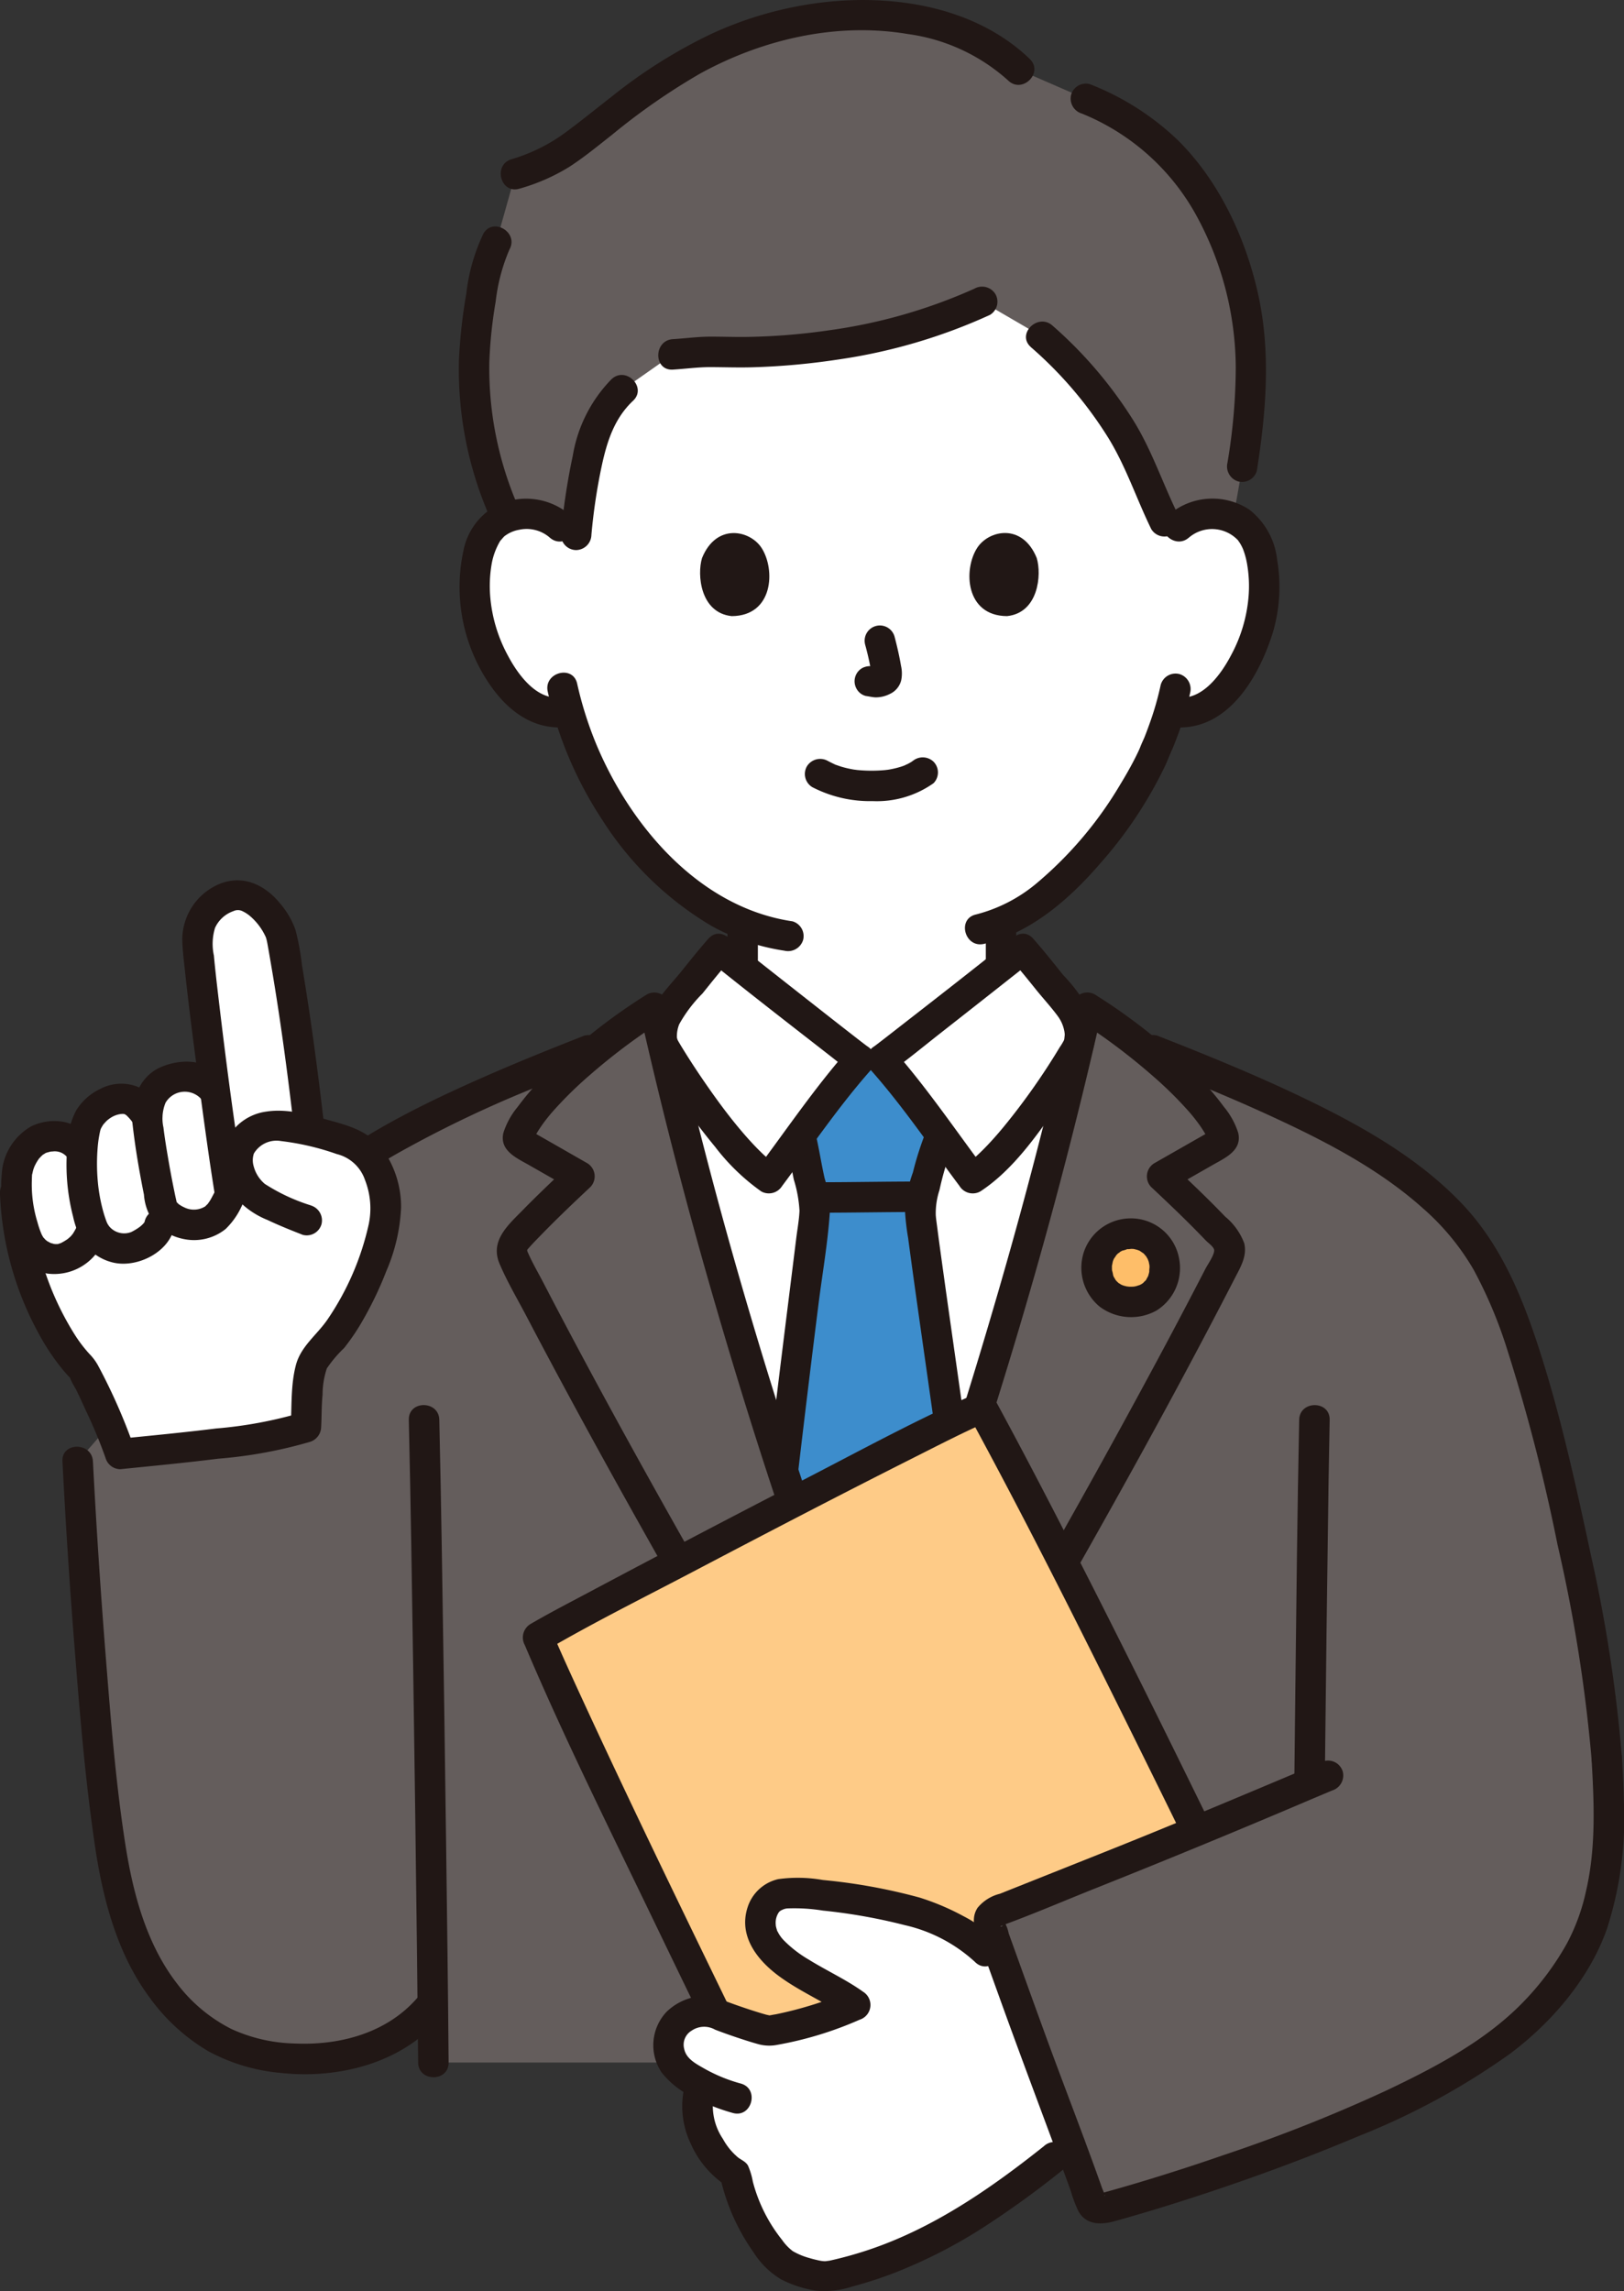 <svg xmlns="http://www.w3.org/2000/svg" width="183.385" height="258.75" viewBox="0 0 183.385 258.75">
  <rect x="0" y="0" width="183.385" height="258.75" fill="#333333" stroke="none"/>
  <g id="c" transform="translate(0.001 0)">
    <g id="d" transform="translate(-0.001 0)">
      <path id="パス_6455" data-name="パス 6455" d="M154.218,69.044a5.453,5.453,0,0,1,3.943-1.443,5.062,5.062,0,0,1,4.546,2.526c1.545,2.679,1.48,7.616.442,10.671-.734,2.163-1.937,5.473-4.837,7.845a6.01,6.01,0,0,1-4.635,1.338l-.445-.075a35.383,35.383,0,0,1-1.595,4.329c-1.25,3.391-8.495,15.8-17.437,19.5,0,.711,0,1.234,0,1.234,0,.518,0,2.168,0,3.71-4.247,3.351-12.651,9.963-13.467,10.541h-2.485c-.8-.567-8.9-6.94-13.22-10.346,0-1.324,0-3.241,0-4.974-4.343-1.727-8.169-4.822-11.791-9.157A41.467,41.467,0,0,1,85.361,89.9a5.9,5.9,0,0,1-5.015-1.256c-2.9-2.373-4.1-5.682-4.838-7.845-1.037-3.054-1.1-7.992.442-10.671A5.061,5.061,0,0,1,80.5,67.6a5.453,5.453,0,0,1,3.943,1.443s-6.306-35.228,34.889-35.228,34.889,35.228,34.889,35.228Z" transform="translate(-21.156 -9.57)" fill="#fff"/>
      <path id="パス_6456" data-name="パス 6456" d="M96.4,224.4c-1.754-4.807-3.12-9.046-5.387-16.007-5.171-15.878-9.975-33.341-13.653-49.672-1.651,1.057-3.728,2.515-5.831,4.174l-1.613.633-5.4,2.119C51.441,171.135,39.134,176.834,33.113,186L12.239,209.96c.469,9.335.988,16.4,1.656,24.62.422,5.2.868,10.394,1.567,15.561a58.147,58.147,0,0,0,2.558,12.032c2.084,6.355,6.722,12.541,13.453,14.411s16.029.926,20.864-5.5c.029,2.787.052,5.094.065,6.752h68.42c1.054,2.876,2.137,5.8,3.163,8.5,1.056,2.764,1.978,5.281,2.649,7.219a1.2,1.2,0,0,0,1.44.759,240.486,240.486,0,0,0,27.2-9.347c5.861-2.408,13.5-6.135,18.752-10.317,4.447-3.542,8.216-9.113,9.367-12.758,1.469-4.655,1.975-8.436,1.643-15.914-1.371-11.143-2.78-20.3-4.511-28.3-2.545-11.771-5.753-25.155-10.046-31.682-6.021-9.164-18.328-14.863-31.406-20.353l-5.4-2.119-1.613-.634c-2.1-1.658-4.181-3.116-5.831-4.174-1.678,7.451-3.591,15.137-5.665,22.8-2.473,9.134-5.176,18.236-7.988,26.87-3.831,11.764-5.092,15.757-9.993,27.851h-1.581c-2-4.939-3.4-8.526-4.606-11.844Z" transform="translate(-3.463 -44.919)" fill="#645d5c"/>
      <path id="パス_6457" data-name="パス 6457" d="M75.009,37.318c-.1.865-.183,1.652-.234,2.289A39.273,39.273,0,0,0,78.314,59.14a6.281,6.281,0,0,1,2.152-.429,5.453,5.453,0,0,1,3.943,1.443L86.122,61.8l.066-.723a57.858,57.858,0,0,1,1.174-8c.616-2.917,1.394-5.94,4.034-8.362L97.115,40.7c1.518-.087,3.3-.317,4.5-.277,10.9.361,21.989-1.7,30.425-5.666l6.71,3.908A45.337,45.337,0,0,1,149.212,51.8c.858,1.615,2.826,7.1,4.236,9.274a5.256,5.256,0,0,1,4.683-2.365,6.228,6.228,0,0,1,2.24.465c2.74-14.345,3.315-23.022-2.23-34.2a33.324,33.324,0,0,0-4.1-6.046,27.04,27.04,0,0,0-10.3-7.082l-7.553-3.287c-7.561-7.373-21.232-7.373-30.644-3.892-8.828,3.266-13.6,7.875-19.323,12.18a18.545,18.545,0,0,1-6.892,3.477l-2.15,7.65c-1.045,1.842-1.782,6.138-2.168,9.344Z" transform="translate(-21.125 -0.681)" fill="#645d5c"/>
      <path id="パス_6458" data-name="パス 6458" d="M127.6,122.651a14.155,14.155,0,0,0,6.818,1.577,11.077,11.077,0,0,0,6.869-2.021,1.73,1.73,0,0,0,0-2.433,1.765,1.765,0,0,0-2.433,0c.518-.4.1-.086-.03,0s-.279.169-.424.245c-.115.061-.631.267-.169.1-.194.072-.386.148-.584.212a10.118,10.118,0,0,1-1.634.373c.247-.036-.08.006-.171.016-.161.016-.321.029-.482.039-.386.025-.774.034-1.161.032-.347,0-.694-.014-1.04-.037q-.239-.016-.476-.039c-.008,0-.573-.078-.245-.027a11.553,11.553,0,0,1-1.526-.339c-.214-.064-.422-.141-.633-.213a.917.917,0,0,1-.2-.08c.346.235.181.081.042.015q-.393-.185-.776-.387a1.759,1.759,0,0,0-2.355.617,1.74,1.74,0,0,0,.617,2.355h0Z" transform="translate(-35.873 -33.759)" fill="#211715"/>
      <path id="パス_6459" data-name="パス 6459" d="M135.786,100.668a32.257,32.257,0,0,1,.756,3.459l-.062-.457a2.085,2.085,0,0,1,.013.477l.062-.457a1.16,1.16,0,0,1-.052.215l.174-.411a.868.868,0,0,1-.076.138l.269-.348a.723.723,0,0,1-.113.111l.348-.269a2.226,2.226,0,0,1-.274.145l.411-.174a1.994,1.994,0,0,1-.462.135l.457-.062a1.828,1.828,0,0,1-.434,0l.457.062c-.163-.023-.324-.062-.488-.085a1.9,1.9,0,0,0-1.326.174,1.72,1.72,0,0,0-.617,2.354,1.648,1.648,0,0,0,1.028.791c.367.049.724.143,1.1.159a3.5,3.5,0,0,0,1.611-.382,2.312,2.312,0,0,0,1.286-1.526,3.86,3.86,0,0,0-.016-1.651c-.189-1.115-.446-2.219-.733-3.312a1.721,1.721,0,0,0-3.318.915h0Z" transform="translate(-38.093 -27.872)" fill="#211715"/>
      <path id="パス_6460" data-name="パス 6460" d="M110.481,86.773c-.578,1.878-.2,6.2,3.355,6.564,4.7-.028,4.951-5.25,3.368-7.7-1.3-2.01-5.106-2.846-6.725,1.141Z" transform="translate(-31.205 -23.759)" fill="#211715"/>
      <path id="パス_6461" data-name="パス 6461" d="M160.277,86.772c.578,1.878.2,6.2-3.355,6.564-4.7-.028-4.951-5.25-3.369-7.705C154.848,83.62,158.658,82.785,160.277,86.772Z" transform="translate(-43.209 -23.759)" fill="#211715"/>
      <path id="パス_6462" data-name="パス 6462" d="M84.97,80.488a7.646,7.646,0,0,0-8.448-1.166,7.419,7.419,0,0,0-3.729,5.135,19.474,19.474,0,0,0,2.9,14.956c2.1,3.128,5.139,5.422,9.061,4.886a1.731,1.731,0,0,0,1.2-2.117,1.767,1.767,0,0,0-2.117-1.2c-2.747.375-4.87-2.568-5.984-4.662a16.851,16.851,0,0,1-2.017-6.611A14.6,14.6,0,0,1,76,85.856a7.728,7.728,0,0,1,.977-2.578c-.111.148.237-.261.279-.306a1.384,1.384,0,0,1,.359-.318,3.74,3.74,0,0,1,1.495-.6,3.978,3.978,0,0,1,3.421.869c1.639,1.483,4.08-.944,2.433-2.433h0Z" transform="translate(-20.47 -22.23)" fill="#211715"/>
      <path id="パス_6463" data-name="パス 6463" d="M185.912,82.914a4.017,4.017,0,0,1,5.6.413c-.234-.3.09.158.128.219a4.986,4.986,0,0,1,.354.68,8.778,8.778,0,0,1,.45,1.623,14.573,14.573,0,0,1,.169,3.853,16.824,16.824,0,0,1-1.958,6.5c-1.112,2.129-3.252,5.155-6.043,4.774a1.78,1.78,0,0,0-2.117,1.2,1.732,1.732,0,0,0,1.2,2.117c6.336.865,10.016-5.38,11.659-10.6a18.279,18.279,0,0,0,.495-8.265,8.314,8.314,0,0,0-3.126-5.643,7.574,7.574,0,0,0-9.246.692c-1.646,1.489.794,3.917,2.433,2.433h0Z" transform="translate(-51.633 -22.223)" fill="#211715"/>
      <path id="パス_6464" data-name="パス 6464" d="M174.086,107.341a33.843,33.843,0,0,1-1.3,4.507c-.165.464-.452,1.233-.576,1.521s-.26.571-.378.863c-.029.07-.191.488-.077.209.12-.3-.075.168-.1.224-.065.143-.131.285-.2.426-.176.369-.362.732-.553,1.093-.432.814-.893,1.614-1.373,2.4a43.385,43.385,0,0,1-9.365,11.105,17.3,17.3,0,0,1-6.958,3.609c-2.157.5-1.244,3.816.915,3.319,5.272-1.216,9.661-5.063,13.108-9.061a47.682,47.682,0,0,0,7.374-11.1c.184-.4.346-.818.519-1.228-.228.541.294-.67.308-.7q.214-.514.411-1.035a34.559,34.559,0,0,0,1.563-5.228,1.763,1.763,0,0,0-1.2-2.117,1.738,1.738,0,0,0-2.117,1.2h0Z" transform="translate(-43.011 -30.024)" fill="#211715"/>
      <path id="パス_6465" data-name="パス 6465" d="M86.246,108.092a43.69,43.69,0,0,0,6.185,14.524,36.846,36.846,0,0,0,12.288,11.92,24.329,24.329,0,0,0,8.243,2.808,1.777,1.777,0,0,0,2.117-1.2,1.733,1.733,0,0,0-1.2-2.117c-10.359-1.529-18.106-10.51-22.034-19.714a41.621,41.621,0,0,1-2.279-7.134c-.489-2.159-3.808-1.245-3.319.915h0Z" transform="translate(-24.394 -29.984)" fill="#211715"/>
      <path id="パス_6466" data-name="パス 6466" d="M169.875,16.538a25.81,25.81,0,0,1,13.094,11.806A36.2,36.2,0,0,1,187.262,45.2a65.757,65.757,0,0,1-.936,10.765,1.774,1.774,0,0,0,1.2,2.117,1.734,1.734,0,0,0,2.117-1.2c1.049-6.666,1.61-13.425.115-20.071-1.423-6.328-4.425-12.727-9.09-17.317a30.183,30.183,0,0,0-9.881-6.274,1.732,1.732,0,0,0-2.117,1.2,1.763,1.763,0,0,0,1.2,2.117h0Z" transform="translate(-47.717 -3.716)" fill="#211715"/>
      <path id="パス_6467" data-name="パス 6467" d="M138.6,6.659c-6.079-5.845-15.17-7.332-23.282-6.4A41.721,41.721,0,0,0,102.6,3.847a57.611,57.611,0,0,0-11.21,7.064c-1.762,1.364-3.487,2.78-5.285,4.1a19.643,19.643,0,0,1-6.037,2.975c-2.112.647-1.211,3.971.915,3.319a22.109,22.109,0,0,0,5.626-2.464c1.686-1.095,3.252-2.385,4.83-3.627a73.256,73.256,0,0,1,9.978-6.928c7.067-3.868,15.388-5.794,23.417-4.442a21.148,21.148,0,0,1,11.333,5.251c1.6,1.536,4.034-.895,2.433-2.433h0Z" transform="translate(-22.318 0)" fill="#211715"/>
      <path id="パス_6468" data-name="パス 6468" d="M75.013,36.518a21.31,21.31,0,0,0-1.911,6.73,59.8,59.8,0,0,0-.829,7.444,41.473,41.473,0,0,0,3.306,17.385,1.776,1.776,0,0,0,2.117,1.2,1.731,1.731,0,0,0,1.2-2.117A39.122,39.122,0,0,1,75.7,51.021a51.435,51.435,0,0,1,.717-6.857,20.759,20.759,0,0,1,1.564-5.907c1.063-1.944-1.908-3.683-2.972-1.737h0Z" transform="translate(-20.446 -10.094)" fill="#211715"/>
      <path id="パス_6469" data-name="パス 6469" d="M139.389,45.375a59.87,59.87,0,0,1-16.417,4.706,71.754,71.754,0,0,1-9.008.746c-1.5.034-2.99-.033-4.486-.026-1.385.007-2.767.2-4.148.281-2.2.136-2.215,3.579,0,3.442,1.421-.088,2.844-.288,4.27-.282,1.511.006,3.017.059,4.529.022a79.027,79.027,0,0,0,9.758-.865,62.722,62.722,0,0,0,17.238-5.053,1.735,1.735,0,0,0,.617-2.355,1.76,1.76,0,0,0-2.355-.617h0Z" transform="translate(-29.341 -12.783)" fill="#211715"/>
      <path id="パス_6470" data-name="パス 6470" d="M94.054,59.535a16.117,16.117,0,0,0-4.375,8.648,73.236,73.236,0,0,0-1.337,8.929,1.734,1.734,0,0,0,1.721,1.721,1.758,1.758,0,0,0,1.721-1.721,64.715,64.715,0,0,1,1.163-7.776c.6-2.775,1.42-5.37,3.541-7.366,1.616-1.521-.821-3.951-2.433-2.433h0Z" transform="translate(-25 -16.713)" fill="#211715"/>
      <path id="パス_6471" data-name="パス 6471" d="M162.14,53.539A45.121,45.121,0,0,1,170.891,63.8c2,3.26,3.166,6.857,4.838,10.279a1.738,1.738,0,0,0,2.355.617,1.757,1.757,0,0,0,.617-2.355c-1.716-3.512-2.919-7.19-4.99-10.526a48.2,48.2,0,0,0-9.136-10.713c-1.657-1.458-4.1.966-2.433,2.433h0Z" transform="translate(-45.73 -14.336)" fill="#211715"/>
      <path id="パス_6472" data-name="パス 6472" d="M128.611,233.642c4.9-12.094,6.162-16.086,9.993-27.851,4.747-14.578,9.186-30.493,12.727-45.639a5.2,5.2,0,0,0-1.169-4.284c-1.593-1.846-3.6-4.514-5.229-6.336-.692.56-14.8,11.683-15.869,12.442h-2.485c-1.07-.758-15.177-11.881-15.869-12.442-1.628,1.822-3.636,4.491-5.229,6.336a5.2,5.2,0,0,0-1.169,4.284c3.541,15.146,7.98,31.061,12.727,45.639,3.831,11.764,5.092,15.757,9.993,27.851h1.581Z" transform="translate(-29.489 -42.32)" fill="#fff"/>
      <path id="パス_6473" data-name="パス 6473" d="M138.281,227.651c-1.131,3.061-2.446,6.426-4.26,10.9h-1.581c-4.511-11.133-5.939-15.4-9.126-25.188,1.546-13.251,3.59-29.009,3.59-29.474a11.046,11.046,0,0,0-.379-2.476q-.142-.555-.256-1.11c-.408-1.841-.483-2.783-.957-4.732l-.029-.1c2.276-3.069,5.028-6.707,6.706-8.594h2.485c1.663,1.871,4.383,5.464,6.648,8.516l-.212.6a24.258,24.258,0,0,0-1.164,3.784,15.793,15.793,0,0,0-.919,4.384c-.013.779,2.138,15.722,4.132,29.779-1.8,5.534-3.051,9.306-4.678,13.709Z" transform="translate(-34.899 -47.23)" fill="#3d8dcc"/>
      <path id="パス_6474" data-name="パス 6474" d="M109.067,235.215c-8.8-15.257-17.5-30.584-25.619-46.22-.545-1.05-1.158-2.094-1.638-3.176-.2-.457-.2-.369.146-.761.417-.47.863-.918,1.3-1.369,1.8-1.851,3.665-3.627,5.546-5.391a1.736,1.736,0,0,0-.348-2.7L84.966,173.6l-1.668-.952c-.3-.173-.607-.345-.91-.519l-.3-.173q-.384-.239.057.051l.235.868q-.144.3-.039.089c.042-.085.085-.17.13-.254.077-.145.158-.287.24-.428.193-.328.4-.648.618-.961a19.083,19.083,0,0,1,1.375-1.72,43.755,43.755,0,0,1,3.961-3.885,69.648,69.648,0,0,1,8.243-6.194L94.378,158.5q3.81,16.895,8.68,33.529c2.866,9.833,5.953,19.626,9.339,29.294,1.734,4.953,3.657,9.836,5.627,14.7a1.775,1.775,0,0,0,2.117,1.2,1.732,1.732,0,0,0,1.2-2.117c-3.407-8.414-6.434-16.919-9.243-25.548-3.56-10.933-6.848-21.943-9.775-33.062q-2.479-9.415-4.627-18.912a1.734,1.734,0,0,0-2.528-1.028,65.684,65.684,0,0,0-12.064,9.707,30.123,30.123,0,0,0-2.5,2.973,8.708,8.708,0,0,0-1.621,2.952c-.447,1.991,1.477,2.813,2.877,3.611l4.853,2.77-.348-2.7c-1.755,1.646-3.5,3.3-5.185,5.021-1.653,1.686-3.727,3.463-2.633,6.049.866,2.048,2.033,4.011,3.065,5.981q1.62,3.092,3.268,6.167c4.374,8.166,8.882,16.261,13.453,24.319q3.852,6.792,7.76,13.552a1.722,1.722,0,0,0,2.972-1.737h0Z" transform="translate(-22.143 -44.241)" fill="#211715"/>
      <path id="パス_6475" data-name="パス 6475" d="M207.288,264.029q.182-17.043.427-34.086.056-3.485.125-6.968c.046-2.215-3.4-2.215-3.442,0-.213,10.234-.32,20.469-.438,30.7q-.059,5.175-.114,10.35c-.024,2.216,3.418,2.217,3.442,0Z" transform="translate(-57.691 -62.635)" fill="#211715"/>
      <path id="パス_6476" data-name="パス 6476" d="M128.4,189.618c3.677,0,7.353-.077,11.03-.078a1.721,1.721,0,0,0,0-3.442c-3.677,0-7.353.077-11.03.078a1.721,1.721,0,1,0,0,3.442Z" transform="translate(-35.85 -52.668)" fill="#211715"/>
      <path id="パス_6477" data-name="パス 6477" d="M122.968,178.8c.349,1.463.579,2.946.888,4.417a14.484,14.484,0,0,1,.639,3.512c-.046,1.037-.242,2.086-.37,3.115-.636,5.149-1.286,10.3-1.916,15.445q-.667,5.443-1.306,10.89a1.73,1.73,0,0,0,1.721,1.721,1.762,1.762,0,0,0,1.721-1.721q1.1-9.4,2.281-18.787c.437-3.506,1.073-7.05,1.3-10.578a13.638,13.638,0,0,0-.6-3.78c-.384-1.71-.64-3.444-1.047-5.148-.514-2.153-3.833-1.242-3.319.915h0Z" transform="translate(-34.214 -49.995)" fill="#211715"/>
      <path id="パス_6478" data-name="パス 6478" d="M149.963,215.717q-1.294-9.115-2.588-18.23-.481-3.417-.95-6.836l-.067-.492-.057-.433q-.066-.5-.13-1c-.057-.45-.128-.9-.161-1.354a8.364,8.364,0,0,1,.421-2.83,32.808,32.808,0,0,1,1.406-4.759,1.773,1.773,0,0,0-.617-2.355,1.734,1.734,0,0,0-2.355.617,35.542,35.542,0,0,0-1.433,4.5,14.736,14.736,0,0,0-.885,4.557,27.582,27.582,0,0,0,.343,2.859c.681,5.118,1.416,10.228,2.142,15.339q.8,5.663,1.61,11.326a1.731,1.731,0,0,0,2.117,1.2,1.766,1.766,0,0,0,1.2-2.117h0Z" transform="translate(-40.342 -50.153)" fill="#211715"/>
      <path id="パス_6479" data-name="パス 6479" d="M151.147,236.952c9.208-15.962,18.312-32,26.739-48.389.635-1.236,1.39-2.47,1.052-3.916a7.1,7.1,0,0,0-2.16-3.021c-1.9-1.985-3.9-3.881-5.9-5.762l-.348,2.7,4.853-2.77c1.4-.8,3.323-1.621,2.877-3.611a8.721,8.721,0,0,0-1.621-2.952,30.128,30.128,0,0,0-2.5-2.973,65.706,65.706,0,0,0-12.064-9.707,1.734,1.734,0,0,0-2.528,1.028q-3.81,16.895-8.68,33.529c-2.866,9.833-5.953,19.626-9.339,29.294-1.734,4.953-3.657,9.836-5.627,14.7a1.732,1.732,0,0,0,1.2,2.116,1.763,1.763,0,0,0,2.117-1.2c3.407-8.414,6.434-16.919,9.243-25.548,3.56-10.933,6.848-21.943,9.775-33.062q2.479-9.415,4.627-18.912l-2.528,1.028a69.863,69.863,0,0,1,8.243,6.194,43.862,43.862,0,0,1,3.881,3.795,19.417,19.417,0,0,1,1.456,1.811c.2.285.389.576.567.875q.152.254.291.515l.088.169q.167.34,0-.005l.235-.868q.4-.26.146-.1c-.128.079-.26.154-.392.227-.3.174-.607.346-.91.519l-1.668.952-3.487,1.991a1.737,1.737,0,0,0-.348,2.7c1.671,1.567,3.334,3.144,4.944,4.775q.6.612,1.2,1.235c.268.282.8.643.936,1,.184.467-.688,1.683-.974,2.239q-3,5.814-6.108,11.571-6.313,11.718-12.917,23.278-3.648,6.423-7.343,12.818a1.722,1.722,0,0,0,2.972,1.737h0Z" transform="translate(-38.435 -44.24)" fill="#211715"/>
      <path id="パス_6480" data-name="パス 6480" d="M152.858,150.049c.944,1.064,1.834,2.172,2.725,3.28.826,1.028,1.746,2.016,2.522,3.079a4.086,4.086,0,0,1,.673,1.474,2.841,2.841,0,0,1,.085.581c0,.114-.1.732.032.392a7.052,7.052,0,0,1-.6,1.033,75.861,75.861,0,0,1-6.347,9.007c-.745.9-1.519,1.775-2.346,2.6-.356.355-.723.7-1.106,1.027a5.478,5.478,0,0,1-.9.674l2.355.617c-3.454-4.611-6.706-9.433-10.526-13.755l-.348,2.7c2-1.434,3.913-3.024,5.852-4.544q4.112-3.224,8.212-6.462c.718-.567,1.44-1.129,2.153-1.7a1.731,1.731,0,0,0,0-2.433,1.761,1.761,0,0,0-2.433,0c-4.443,3.585-8.962,7.082-13.466,10.592l-.827.643-.361.28c-.224.174.281-.215-.049.037-.272.208-.541.421-.82.62a1.754,1.754,0,0,0-.348,2.7c3.626,4.1,6.709,8.681,9.988,13.058a1.755,1.755,0,0,0,2.355.617c3.7-2.421,6.453-6.421,8.947-9.99,1.039-1.487,2.044-3,2.987-4.549a9.924,9.924,0,0,0,.706-1.276,5.909,5.909,0,0,0-.294-4.554,18.932,18.932,0,0,0-2.986-4.062c-1.117-1.387-2.218-2.788-3.4-4.12-1.473-1.66-3.9.781-2.433,2.433Z" transform="translate(-38.631 -41.62)" fill="#211715"/>
      <path id="パス_6481" data-name="パス 6481" d="M108.827,147.616c-1.046,1.179-2.028,2.413-3.015,3.642-.934,1.161-2.017,2.274-2.838,3.518a6.07,6.07,0,0,0-.37,6.436,79.211,79.211,0,0,0,6.993,9.946,24.014,24.014,0,0,0,5.19,5.009,1.763,1.763,0,0,0,2.355-.617c3.279-4.377,6.361-8.955,9.988-13.058a1.753,1.753,0,0,0-.348-2.7c-.219-.157-.432-.323-.646-.487l-.248-.191c-.213-.163.293.228-.018-.014l-.715-.555q-1.877-1.459-3.745-2.929-4.03-3.161-8.05-6.335c-.7-.553-1.405-1.1-2.1-1.662a1.773,1.773,0,0,0-2.433,0,1.733,1.733,0,0,0,0,2.433c4.5,3.629,9.071,7.169,13.63,10.72.857.668,1.7,1.358,2.588,1.99l-.348-2.7c-3.82,4.321-7.072,9.144-10.526,13.755l2.355-.617c-.153-.1-.3-.2-.45-.309s-.008,0,.019.021c-.09-.07-.179-.142-.267-.215-.354-.295-.7-.6-1.028-.923-.723-.7-1.4-1.437-2.056-2.2-1.337-1.554-2.567-3.194-3.746-4.87-1.008-1.433-1.982-2.892-2.906-4.381-.26-.419-.518-.841-.761-1.271a1.623,1.623,0,0,1-.095-.173c.077.191.023.034.022-.157a3.733,3.733,0,0,1,.259-1.428,15.681,15.681,0,0,1,2.633-3.482c1.02-1.268,2.031-2.543,3.112-3.761,1.465-1.652-.961-4.095-2.433-2.433Z" transform="translate(-28.823 -41.62)" fill="#211715"/>
      <path id="パス_6482" data-name="パス 6482" d="M114.572,146.562v2.747a1.776,1.776,0,0,0,.5,1.217,1.721,1.721,0,0,0,2.433,0,1.784,1.784,0,0,0,.5-1.217v-2.747a1.776,1.776,0,0,0-.5-1.217,1.721,1.721,0,0,0-2.433,0,1.784,1.784,0,0,0-.5,1.217Z" transform="translate(-32.425 -40.992)" fill="#211715"/>
      <path id="パス_6483" data-name="パス 6483" d="M155.26,146.329v2.838a1.776,1.776,0,0,0,.5,1.217,1.721,1.721,0,0,0,2.433,0,1.784,1.784,0,0,0,.5-1.217v-.158a1.776,1.776,0,0,0-.5-1.217,1.721,1.721,0,0,0-2.433,0,1.784,1.784,0,0,0-.5,1.217v.158a1.776,1.776,0,0,0,.5,1.217,1.721,1.721,0,0,0,2.433,0,1.784,1.784,0,0,0,.5-1.217v-2.838a1.776,1.776,0,0,0-.5-1.217,1.72,1.72,0,0,0-2.433,0,1.784,1.784,0,0,0-.5,1.217Z" transform="translate(-43.94 -40.926)" fill="#211715"/>
      <path id="パス_6484" data-name="パス 6484" d="M233.873,244.671a166.048,166.048,0,0,0-3.44-22.62c-1.636-7.6-3.279-15.219-5.615-22.642-2-6.357-4.45-12.61-9.142-17.484-5-5.2-11.5-8.807-17.94-11.893-5.349-2.56-10.832-4.791-16.348-6.957a1.733,1.733,0,0,0-2.117,1.2,1.761,1.761,0,0,0,1.2,2.117c4.291,1.686,8.552,3.406,12.752,5.316,6.389,2.907,12.9,6.15,18.172,10.87a27.572,27.572,0,0,1,5.732,6.949,50.657,50.657,0,0,1,3.69,8.7,206.554,206.554,0,0,1,5.775,22.326,174.072,174.072,0,0,1,3.839,24.112,1.763,1.763,0,0,0,1.721,1.721,1.735,1.735,0,0,0,1.721-1.721h0Z" transform="translate(-50.717 -46.128)" fill="#211715"/>
      <path id="パス_6485" data-name="パス 6485" d="M176.564,194.3a3.769,3.769,0,0,0-3.843,3.819,3.706,3.706,0,0,0,3.843,3.891,3.667,3.667,0,0,0,3.843-3.891A3.765,3.765,0,0,0,176.564,194.3Z" transform="translate(-48.882 -54.99)" fill="#febe69"/>
      <path id="パス_6486" data-name="パス 6486" d="M175.881,191.9a5.58,5.58,0,0,0-5.321,3.895,5.694,5.694,0,0,0,1.825,6.081,5.907,5.907,0,0,0,6.406.432,5.659,5.659,0,0,0,2.552-5.887,5.527,5.527,0,0,0-5.463-4.522,1.721,1.721,0,0,0,0,3.442c.112,0,.223.01.334.013.385.009-.4-.093-.029-.005.17.04.339.075.506.129a.941.941,0,0,0,.193.069l-.224-.1c.061.027.121.057.181.087.169.087.331.239.5.314-.342-.149-.194-.156-.048-.02.047.044.094.089.139.136a1.415,1.415,0,0,0,.2.217c-.238-.141-.183-.268-.065-.077.095.152.183.3.271.461.073.13.014.2-.053-.143.024.124.093.25.128.373.045.156.052.338.108.488-.136-.368-.024-.288-.024-.1,0,.085.009.171.009.257a2.939,2.939,0,0,0-.027.523l.035-.256c-.01.066-.022.132-.034.2-.022.112-.049.223-.08.333-.022.077-.046.153-.072.229l-.032.089q-.1.252.065-.151a3.763,3.763,0,0,0-.22.4c-.04.064-.09.123-.128.188-.11.188.3-.332.072-.1-.118.121-.283.244-.387.376.235-.3.227-.166.057-.053q-.076.051-.155.1c-.08.047-.163.087-.244.131-.29.159.326-.1.109-.043-.171.044-.336.115-.509.156-.065.015-.131.026-.2.041q-.276.045.155-.017c-.07.008-.138.014-.208.019a4.89,4.89,0,0,1-.533.006,1.814,1.814,0,0,0-.309-.025c.034-.005.433.082.158.016-.176-.042-.35-.078-.522-.136-.074-.024-.15-.065-.225-.082.453.108.181.076.028-.008s-.282-.194-.429-.275c.348.194.23.189.134.095-.066-.065-.135-.124-.2-.19s-.1-.121-.154-.171c-.162-.145.247.368.071.093-.1-.159-.194-.32-.286-.485-.17-.306.131.394.022.058-.02-.062-.044-.123-.063-.185a3.333,3.333,0,0,0-.138-.586c.017.029.037.442.022.147-.005-.107-.016-.214-.018-.32,0-.087,0-.176,0-.263q0-.076.009-.153.028-.281-.027.156c.066-.181.077-.394.136-.581a1.982,1.982,0,0,0,.1-.278c-.024.177-.15.323-.009.057.088-.168.232-.323.31-.493-.163.353-.151.19-.021.049.066-.072.135-.141.206-.206.145-.135.3-.133-.048.019a2.358,2.358,0,0,0,.244-.167c.084-.053.171-.1.259-.148q.089-.046.181-.088l-.224.095a2.862,2.862,0,0,0,.6-.179l.1-.021q.28-.046-.137.015a1.691,1.691,0,0,0,.445-.023,1.721,1.721,0,0,0,0-3.442Z" transform="translate(-48.199 -54.31)" fill="#211715"/>
      <path id="パス_6487" data-name="パス 6487" d="M42.136,188.076c3.361-5.061,8.47-8.689,13.677-11.658a132.536,132.536,0,0,1,17.18-8.092l4.917-1.931a1.772,1.772,0,0,0,1.2-2.117,1.733,1.733,0,0,0-2.117-1.2c-4.136,1.624-8.245,3.279-12.3,5.091-6.43,2.87-12.8,6.054-18.333,10.457a33.852,33.852,0,0,0-7.194,7.715c-1.229,1.851,1.751,3.576,2.972,1.737h0Z" transform="translate(-11.001 -46.128)" fill="#211715"/>
      <path id="パス_6488" data-name="パス 6488" d="M64.384,222.97c.222,9.468.358,18.937.5,28.406q.24,16.153.43,32.307.07,5.934.125,11.869c.018,2.213,3.459,2.219,3.442,0-.067-8.336-.179-16.673-.288-25.008q-.217-16.625-.488-33.25c-.081-4.775-.164-9.55-.277-14.324-.052-2.211-3.494-2.219-3.442,0Z" transform="translate(-18.221 -62.634)" fill="#211715"/>
      <path id="パス_6489" data-name="パス 6489" d="M9.837,229.533q.529,10.482,1.361,20.943c.586,7.462,1.2,14.92,2.286,22.328.882,6.033,2.5,12.293,6.19,17.261a21.809,21.809,0,0,0,6.6,6.05,21.009,21.009,0,0,0,8.307,2.478c6.339.67,13.338-1.046,17.677-5.96,1.461-1.655-.964-4.1-2.433-2.433-3.454,3.912-8.717,5.294-13.79,5.061a18.125,18.125,0,0,1-7.1-1.627,17.727,17.727,0,0,1-6.132-5.1c-3.515-4.522-5.025-10.323-5.888-15.89-1.068-6.894-1.616-13.859-2.17-20.808q-.888-11.144-1.469-22.308c-.111-2.2-3.553-2.218-3.442,0h0Z" transform="translate(-2.782 -64.492)" fill="#211715"/>
      <path id="パス_6490" data-name="パス 6490" d="M43.686,179.876c-.564,3.9-3.5,8.539-4.934,10.477a16.555,16.555,0,0,1-1.864,2.172c-1.473,1.4-1.271,3.3-1.55,5.45-.152,1.172-.03,2.238-.1,3.082-4.131,1.457-15.623,2.484-20.963,3.026a82.1,82.1,0,0,0-4.348-9.717c-3.313-3.268-7.1-11.276-7.478-19l.14-2.855c.05-1.025.865-3.88,2.934-4.418a3.988,3.988,0,0,1,4.273,1.65l.536-2.538a4.559,4.559,0,0,1,3.705-3.2c1.732-.274,2.41.822,3.284,2a4.422,4.422,0,0,1,1.96-3.91c2.067-1.09,6.12-1.128,6.057,3.534-1.1-7.939-2.321-17.627-2.35-19.791a5.139,5.139,0,0,1,4.331-4.865c2.4-.285,4.911,3.243,5.187,4.8,1.324,7.444,2.1,12.835,3.14,21.862,1.384.336,2.7.711,4.178,1.118a5.562,5.562,0,0,1,2.862,2.322,12.206,12.206,0,0,1,.994,8.8h0Z" transform="translate(-0.693 -39.893)" fill="#fff"/>
      <path id="パス_6491" data-name="パス 6491" d="M44.72,166.276c-.7-6.03-1.492-12.047-2.5-18.034a28.272,28.272,0,0,0-.731-3.992,9.435,9.435,0,0,0-1.754-3c-1.791-2.191-4.353-3.311-7.054-2.086a6.849,6.849,0,0,0-3.976,6.185c.028,1.194.182,2.391.309,3.577.444,4.153.987,8.3,1.541,12.438.582,4.349,1.165,8.7,1.866,13.033a1.733,1.733,0,0,0,2.117,1.2,1.762,1.762,0,0,0,1.2-2.117c-1.179-7.289-2.119-14.543-2.98-21.869-.175-1.485-.345-2.971-.482-4.461a6.187,6.187,0,0,1,.128-3.122,3.557,3.557,0,0,1,2.071-1.891,1.173,1.173,0,0,1,.988-.016,4.086,4.086,0,0,1,.892.568,6.857,6.857,0,0,1,1.759,2.33c.088.189.017.032,0-.006.029.074.057.149.078.224.06.212.1.421.14.638.131.721.254,1.443.378,2.164,1.04,6.054,1.858,12.136,2.567,18.237A1.774,1.774,0,0,0,43,168a1.731,1.731,0,0,0,1.721-1.721h0Z" transform="translate(-8.123 -39.242)" fill="#211715"/>
      <path id="パス_6492" data-name="パス 6492" d="M10.626,178.942A5.489,5.489,0,0,0,7.4,176.7a5.931,5.931,0,0,0-3.829.469,6.635,6.635,0,0,0-3.254,4.692,16.049,16.049,0,0,0,.515,6.608,9.059,9.059,0,0,0,1.637,3.643,5.249,5.249,0,0,0,2.879,1.677,6.028,6.028,0,0,0,6.313-3.492,1.763,1.763,0,0,0-.617-2.355,1.738,1.738,0,0,0-2.355.617,7.44,7.44,0,0,1-.5.865c.166-.243-.1.111-.176.184-.057.057-.408.348-.215.206a6.163,6.163,0,0,1-1.032.609c.26-.12-.06,0-.166.033-.03.009-.273.034-.078.017s-.128-.008-.163-.009c-.08,0-.159,0-.238-.011.312.029.045,0-.02-.016-.156-.05-.318-.082-.47-.145.245.1-.114-.084-.186-.119,0,0-.237-.15-.1-.055.115.08-.127-.109-.151-.133-.066-.064-.3-.329-.26-.27s-.145-.253-.184-.336A10.272,10.272,0,0,1,4.277,188a14.448,14.448,0,0,1-.635-4.755c0-.165.012-.329.016-.494.006-.293.049-.244-.024.019.076-.274.117-.552.209-.824.039-.115.156-.391.037-.125.063-.14.13-.277.2-.413s.156-.276.242-.409c.044-.067.09-.134.137-.2.157-.217-.153.162.034-.033.075-.079.149-.158.224-.237.021-.021.256-.231.135-.134-.058.047.277-.173.377-.226-.029.015-.217.078-.025.008a3.045,3.045,0,0,1,.347-.1,1.358,1.358,0,0,1,.44-.07,1.823,1.823,0,0,1,.992.143,2.006,2.006,0,0,1,.67.524,1.777,1.777,0,0,0,2.355.617,1.732,1.732,0,0,0,.617-2.355h0Z" transform="translate(-0.045 -49.972)" fill="#211715"/>
      <path id="パス_6493" data-name="パス 6493" d="M21.08,173.545a7.078,7.078,0,0,0-2.535-2.5,5.1,5.1,0,0,0-4.274.234,6.41,6.41,0,0,0-2.7,2.413,8.341,8.341,0,0,0-.958,3.59,23.42,23.42,0,0,0,.6,8.394,9.747,9.747,0,0,0,1.078,2.821,5.74,5.74,0,0,0,3.543,2.407c2.779.592,6.481-1.332,6.865-4.319a1.729,1.729,0,0,0-1.721-1.721,1.764,1.764,0,0,0-1.721,1.721c.08-.618.123-.37-.065-.151a3.281,3.281,0,0,1-.478.442,6.521,6.521,0,0,1-.926.556,2.2,2.2,0,0,1-2.458-.6,2.1,2.1,0,0,1-.36-.64c-.16-.434-.3-.875-.414-1.323a18.891,18.891,0,0,1-.55-3.159,22.407,22.407,0,0,1,0-3.972,13.2,13.2,0,0,1,.285-1.787,2.737,2.737,0,0,1,.09-.272q-.094.222-.009.05a4.039,4.039,0,0,1,.321-.524c-.121.158.2-.211.233-.243a2.717,2.717,0,0,1,.478-.391,2.779,2.779,0,0,1,1.169-.46c.381-.042.481-.017.708.179a5.7,5.7,0,0,1,.823,1,1.774,1.774,0,0,0,2.355.617,1.733,1.733,0,0,0,.617-2.355h0Z" transform="translate(-2.964 -48.302)" fill="#211715"/>
      <path id="パス_6494" data-name="パス 6494" d="M30.9,168.862c-1.765-1.988-4.782-2.013-7.044-.938-2.3,1.092-3.272,3.891-3.007,6.292.3,2.689.761,5.367,1.293,8.017a6.028,6.028,0,0,0,1.246,3.28,6.348,6.348,0,0,0,3.329,1.75,5.693,5.693,0,0,0,4.645-1.147,8.465,8.465,0,0,0,1.785-2.514,1.722,1.722,0,0,0-2.972-1.737c-.2.343-.368.7-.571,1.042-.034.057-.388.544-.185.3-.047.055-.461.434-.289.309a2.425,2.425,0,0,1-2.423.16,3.406,3.406,0,0,1-.739-.444c.095.061.065.029-.087-.1q-.215-.24-.037-.011-.153-.268.021.086-.047-.208-.093-.415-.1-.444-.19-.89c-.26-1.251-.494-2.508-.709-3.768-.2-1.161-.387-2.324-.531-3.493a4.706,4.706,0,0,1,.237-2.782,2.512,2.512,0,0,1,3.887-.572c1.473,1.66,3.9-.782,2.433-2.433h0Z" transform="translate(-5.887 -47.324)" fill="#211715"/>
      <path id="パス_6495" data-name="パス 6495" d="M35.105,185.633a21.185,21.185,0,0,1-5.2-2.426,3.9,3.9,0,0,1-1.262-2,2.369,2.369,0,0,1,.026-1.435,2.965,2.965,0,0,1,3.062-1.406,29.319,29.319,0,0,1,6.294,1.468,4.5,4.5,0,0,1,3.191,2.932,8.78,8.78,0,0,1,.414,5.029,31,31,0,0,1-4.59,10.635c-1.187,1.782-3.05,3.069-3.621,5.21-.605,2.271-.462,4.716-.594,7.035l1.263-1.659a47.927,47.927,0,0,1-9.7,1.81c-3.6.447-7.2.789-10.809,1.154l1.659,1.263a65.352,65.352,0,0,0-4.159-9.514,5.864,5.864,0,0,0-.961-1.3,15.49,15.49,0,0,1-1.728-2.278,32.867,32.867,0,0,1-4.953-15.876c-.063-2.21-3.5-2.219-3.442,0a35.717,35.717,0,0,0,4.513,16.084,24.947,24.947,0,0,0,1.84,2.874c.342.457.693.908,1.07,1.337.129.147.259.295.4.432.234.232.063.238.085.053-.016.135-.135-.293-.07-.082a11.57,11.57,0,0,0,.745,1.433c.393.809.771,1.626,1.142,2.446a54.855,54.855,0,0,1,2.2,5.308,1.751,1.751,0,0,0,1.659,1.263c3.689-.374,7.381-.723,11.06-1.186a51.518,51.518,0,0,0,10.36-1.9,1.792,1.792,0,0,0,1.263-1.659c.07-1.227.037-2.436.163-3.662a9.336,9.336,0,0,1,.48-2.97,13.765,13.765,0,0,1,1.947-2.3,24.928,24.928,0,0,0,1.794-2.584,40.778,40.778,0,0,0,2.991-6.142,20.3,20.3,0,0,0,1.653-7.162,11.226,11.226,0,0,0-1.962-6.4c-1.45-1.962-3.386-2.674-5.654-3.3-2.429-.668-5.1-1.522-7.633-1.115a5.856,5.856,0,0,0-4.427,3.171,6.519,6.519,0,0,0,1.317,6.882,9.489,9.489,0,0,0,3.269,2.18c1.3.618,2.644,1.156,3.986,1.681a1.733,1.733,0,0,0,2.117-1.2,1.761,1.761,0,0,0-1.2-2.117h0Z" transform="translate(0.001 -49.508)" fill="#211715"/>
      <path id="パス_6496" data-name="パス 6496" d="M93.892,267.505c-4.092-8.6-7.519-15.97-9.163-19.856,3.974-2.336,42.556-22.629,50.127-25.952,6.93,12.721,16.685,32.275,24.19,47.627l.1.212c-.942.388-2,.82-3.2,1.309-3.068,1.23-16.71,6.661-19.558,7.8a1.157,1.157,0,0,0-.664,1.523c.252.693.55,1.521.887,2.458l-1.329.459c-2.026-2.09-3.9-2.749-7.361-4.227a45.4,45.4,0,0,0-5.09-1.167c-2.223-.367-3.859-.733-6.1-.939-2.968-.273-4.688-.577-5.919.635a3.418,3.418,0,0,0-.949,2.731c.171,4.1,7.384,6.6,10.73,9.039a39.046,39.046,0,0,1-9.9,2.921,56.28,56.28,0,0,1-5.916-1.957c-3.659-7.539-7.5-15.5-10.881-22.614Z" transform="translate(-23.979 -62.743)" fill="#fecb87"/>
      <path id="パス_6497" data-name="パス 6497" d="M166.906,335.674c-.054.026-.105.057-.158.086a1.658,1.658,0,0,0-.822,1.714,1.272,1.272,0,0,0,.2.64l.269.349a1.719,1.719,0,0,0,.759.442l.457.062a1.71,1.71,0,0,0,.868-.235c.052-.029.1-.06.158-.086a1.657,1.657,0,0,0,.822-1.714,1.272,1.272,0,0,0-.2-.64l-.269-.348a1.718,1.718,0,0,0-.759-.442l-.457-.062a1.709,1.709,0,0,0-.868.235Z" transform="translate(-46.95 -94.934)" fill="#211715"/>
      <path id="パス_6498" data-name="パス 6498" d="M105.594,288.588c-5.838-12.023-11.684-24.05-17.253-36.2-.954-2.081-1.9-4.166-2.794-6.274l-.617,2.355c5.4-3.156,11.041-5.956,16.578-8.865,8.237-4.328,16.488-8.631,24.8-12.82,2.9-1.46,5.787-2.956,8.757-4.262l-2.355-.617c6.611,12.149,12.79,24.538,18.925,36.933q2.642,5.339,5.259,10.689a1.737,1.737,0,0,0,2.355.617,1.756,1.756,0,0,0,.617-2.355c-6.275-12.83-12.621-25.629-19.225-38.293q-2.442-4.684-4.959-9.329a1.767,1.767,0,0,0-2.355-.617c-6.52,2.867-12.82,6.307-19.143,9.572Q102.1,235.357,90.1,241.742c-2.312,1.232-4.65,2.432-6.912,3.753a1.775,1.775,0,0,0-.617,2.355c4.484,10.585,9.638,20.911,14.625,31.264q2.7,5.61,5.422,11.21a1.737,1.737,0,0,0,2.355.617,1.757,1.757,0,0,0,.617-2.355h0Z" transform="translate(-23.313 -62.079)" fill="#211715"/>
      <path id="パス_6499" data-name="パス 6499" d="M119.644,313.113a48.82,48.82,0,0,0,6.766-2.324c-3.347-2.439-10.56-4.936-10.73-9.039a3.416,3.416,0,0,1,.949-2.731c1.232-1.212,2.951-.908,5.919-.635,2.243.206,3.88.572,6.1.939a45.4,45.4,0,0,1,5.09,1.167c3.457,1.478,5.334,2.137,7.361,4.227l1.329-.459c1.927,5.349,5.11,14.223,7.885,21.54q.174.456.343.9l-.143.112c-7.81,6.228-17.226,12.544-27,14.609-1.138.24-4.834-.794-5.851-1.967a20.317,20.317,0,0,1-4.877-9.656c-1.521-.777-2.659-2.628-3.467-4.133a7.94,7.94,0,0,1-.368-5.934,15.785,15.785,0,0,1-2.3-1.488,3.874,3.874,0,0,1-.872-4.848c.673-1.159,2.94-2.406,4.605-1.726l.2.083a56.327,56.327,0,0,0,5.914,1.956,25.824,25.824,0,0,0,3.138-.6Z" transform="translate(-29.796 -84.377)" fill="#fff"/>
      <path id="パス_6500" data-name="パス 6500" d="M107.91,327.143a9.762,9.762,0,0,0,.485,7.148,10.976,10.976,0,0,0,4.139,4.861l-.791-1.028a23.407,23.407,0,0,0,3.767,8.481,9.331,9.331,0,0,0,3.131,3.062,13.14,13.14,0,0,0,3.827,1.248,9.85,9.85,0,0,0,4.2-.461,44.609,44.609,0,0,0,5.109-1.684,57.126,57.126,0,0,0,9.17-4.663,105.545,105.545,0,0,0,9.762-7.053,1.731,1.731,0,0,0,0-2.433,1.762,1.762,0,0,0-2.433,0c-6.041,4.809-12.533,9.3-19.924,11.744q-1.43.473-2.892.847-.667.171-1.339.32c-.155.034-.784.084-.228.067-.149,0-.293,0-.442,0a4.133,4.133,0,0,1-.664-.106c-.323-.069-.641-.152-.957-.245a7.951,7.951,0,0,1-1.9-.786,5.657,5.657,0,0,1-1.207-1.268,17.712,17.712,0,0,1-3.3-6.576,8.1,8.1,0,0,0-.546-1.814c-.26-.445-.7-.61-1.1-.9a7.252,7.252,0,0,1-1.736-2.119,6.64,6.64,0,0,1-.827-5.722c.642-2.124-2.678-3.033-3.319-.915h0Z" transform="translate(-30.411 -92.245)" fill="#211715"/>
      <path id="パス_6501" data-name="パス 6501" d="M141.643,302.817a14.5,14.5,0,0,0-3.7-2.719,27.906,27.906,0,0,0-4.984-2.115A64.305,64.305,0,0,0,122.04,296a16.208,16.208,0,0,0-5.027-.1,4.738,4.738,0,0,0-3.464,3.162c-1.035,3.142.931,5.8,3.3,7.616,2.5,1.913,5.463,3.088,8.016,4.92l.411-3.145a42.7,42.7,0,0,1-8.533,2.71c-.153.028-.31.047-.46.081.014,0-.485.074-.236.069.124,0-.3-.075-.406-.105-.531-.147-1.057-.31-1.581-.48q-1.548-.5-3.07-1.071a5.937,5.937,0,0,0-3.313-.47,6.459,6.459,0,0,0-3.276,1.688,5.5,5.5,0,0,0-.557,6.875,9.892,9.892,0,0,0,3.617,2.819,22.617,22.617,0,0,0,4.41,1.74c2.134.6,3.046-2.715.915-3.319a17.958,17.958,0,0,1-4.132-1.693c-.923-.533-2.043-1.09-2.274-2.225a1.851,1.851,0,0,1,.855-2.068,2.5,2.5,0,0,1,2.64-.1c1.118.429,2.251.822,3.391,1.187.517.166,1.036.326,1.56.468a4.655,4.655,0,0,0,2.066.057,40.552,40.552,0,0,0,9.3-2.838,1.75,1.75,0,0,0,.411-3.145c-1.942-1.393-4.141-2.39-6.168-3.651a13.474,13.474,0,0,1-2.737-2.1,3.841,3.841,0,0,1-.736-1c-.119-.214-.043-.029-.158-.4-.026-.082-.044-.168-.062-.252-.039-.174-.006.161-.017-.146a2.119,2.119,0,0,1,.283-1.343.782.782,0,0,1,.4-.347,1.61,1.61,0,0,1,.615-.184,20.25,20.25,0,0,1,4.02.244A62.971,62.971,0,0,1,131.3,301.1a17.383,17.383,0,0,1,7.913,4.149c1.559,1.579,3.991-.855,2.433-2.433h0Z" transform="translate(-29.121 -83.694)" fill="#211715"/>
      <path id="パス_6502" data-name="パス 6502" d="M223.122,276.259c.3,5.02.51,10.135-.6,14.926a22.736,22.736,0,0,1-2.173,6A31.471,31.471,0,0,1,215.22,304c-4.255,4.314-9.918,7.257-15.338,9.832A178.678,178.678,0,0,1,181.6,321.08q-4.185,1.449-8.42,2.745-1.81.553-3.629,1.072-.795.227-1.592.446c-.057.016-.267.04-.3.083l-.1.027a.344.344,0,0,1,.425.113c.33.034.123.25.128-.025a2.566,2.566,0,0,0-.217-.617c-2.108-5.96-4.42-11.85-6.582-17.791q-1.444-3.969-2.872-7.944-.564-1.566-1.128-3.132a4.469,4.469,0,0,0-.444-1.228c-.027-.03-.019-.164-.08-.152-.113.022-.092.784-.44.57.037.022.287-.116.328-.13,3.5-1.279,6.945-2.767,10.409-4.148q11.6-4.623,23.09-9.507,1.829-.779,3.663-1.549a1.779,1.779,0,0,0,1.2-2.117,1.731,1.731,0,0,0-2.117-1.2c-8.382,3.523-16.488,6.965-24.96,10.341l-11.649,4.642a4.716,4.716,0,0,0-2.523,1.592c-.793,1.241-.275,2.481.17,3.715q1.329,3.686,2.656,7.371c2.255,6.239,4.6,12.443,6.9,18.666q.418,1.132.826,2.268a14.179,14.179,0,0,0,.843,2.243c.9,1.584,2.584,1.538,4.1,1.116,2.649-.736,5.282-1.532,7.9-2.372,6.651-2.133,13.231-4.528,19.668-7.244a80.253,80.253,0,0,0,17.1-9.314c4.692-3.521,8.955-8.494,10.918-14.1a40.548,40.548,0,0,0,1.91-14.249c-.033-1.672-.116-3.342-.217-5.012-.133-2.2-3.575-2.216-3.442,0h0Z" transform="translate(-43.407 -77.717)" fill="#211715"/>
    </g>
  </g>
</svg>
